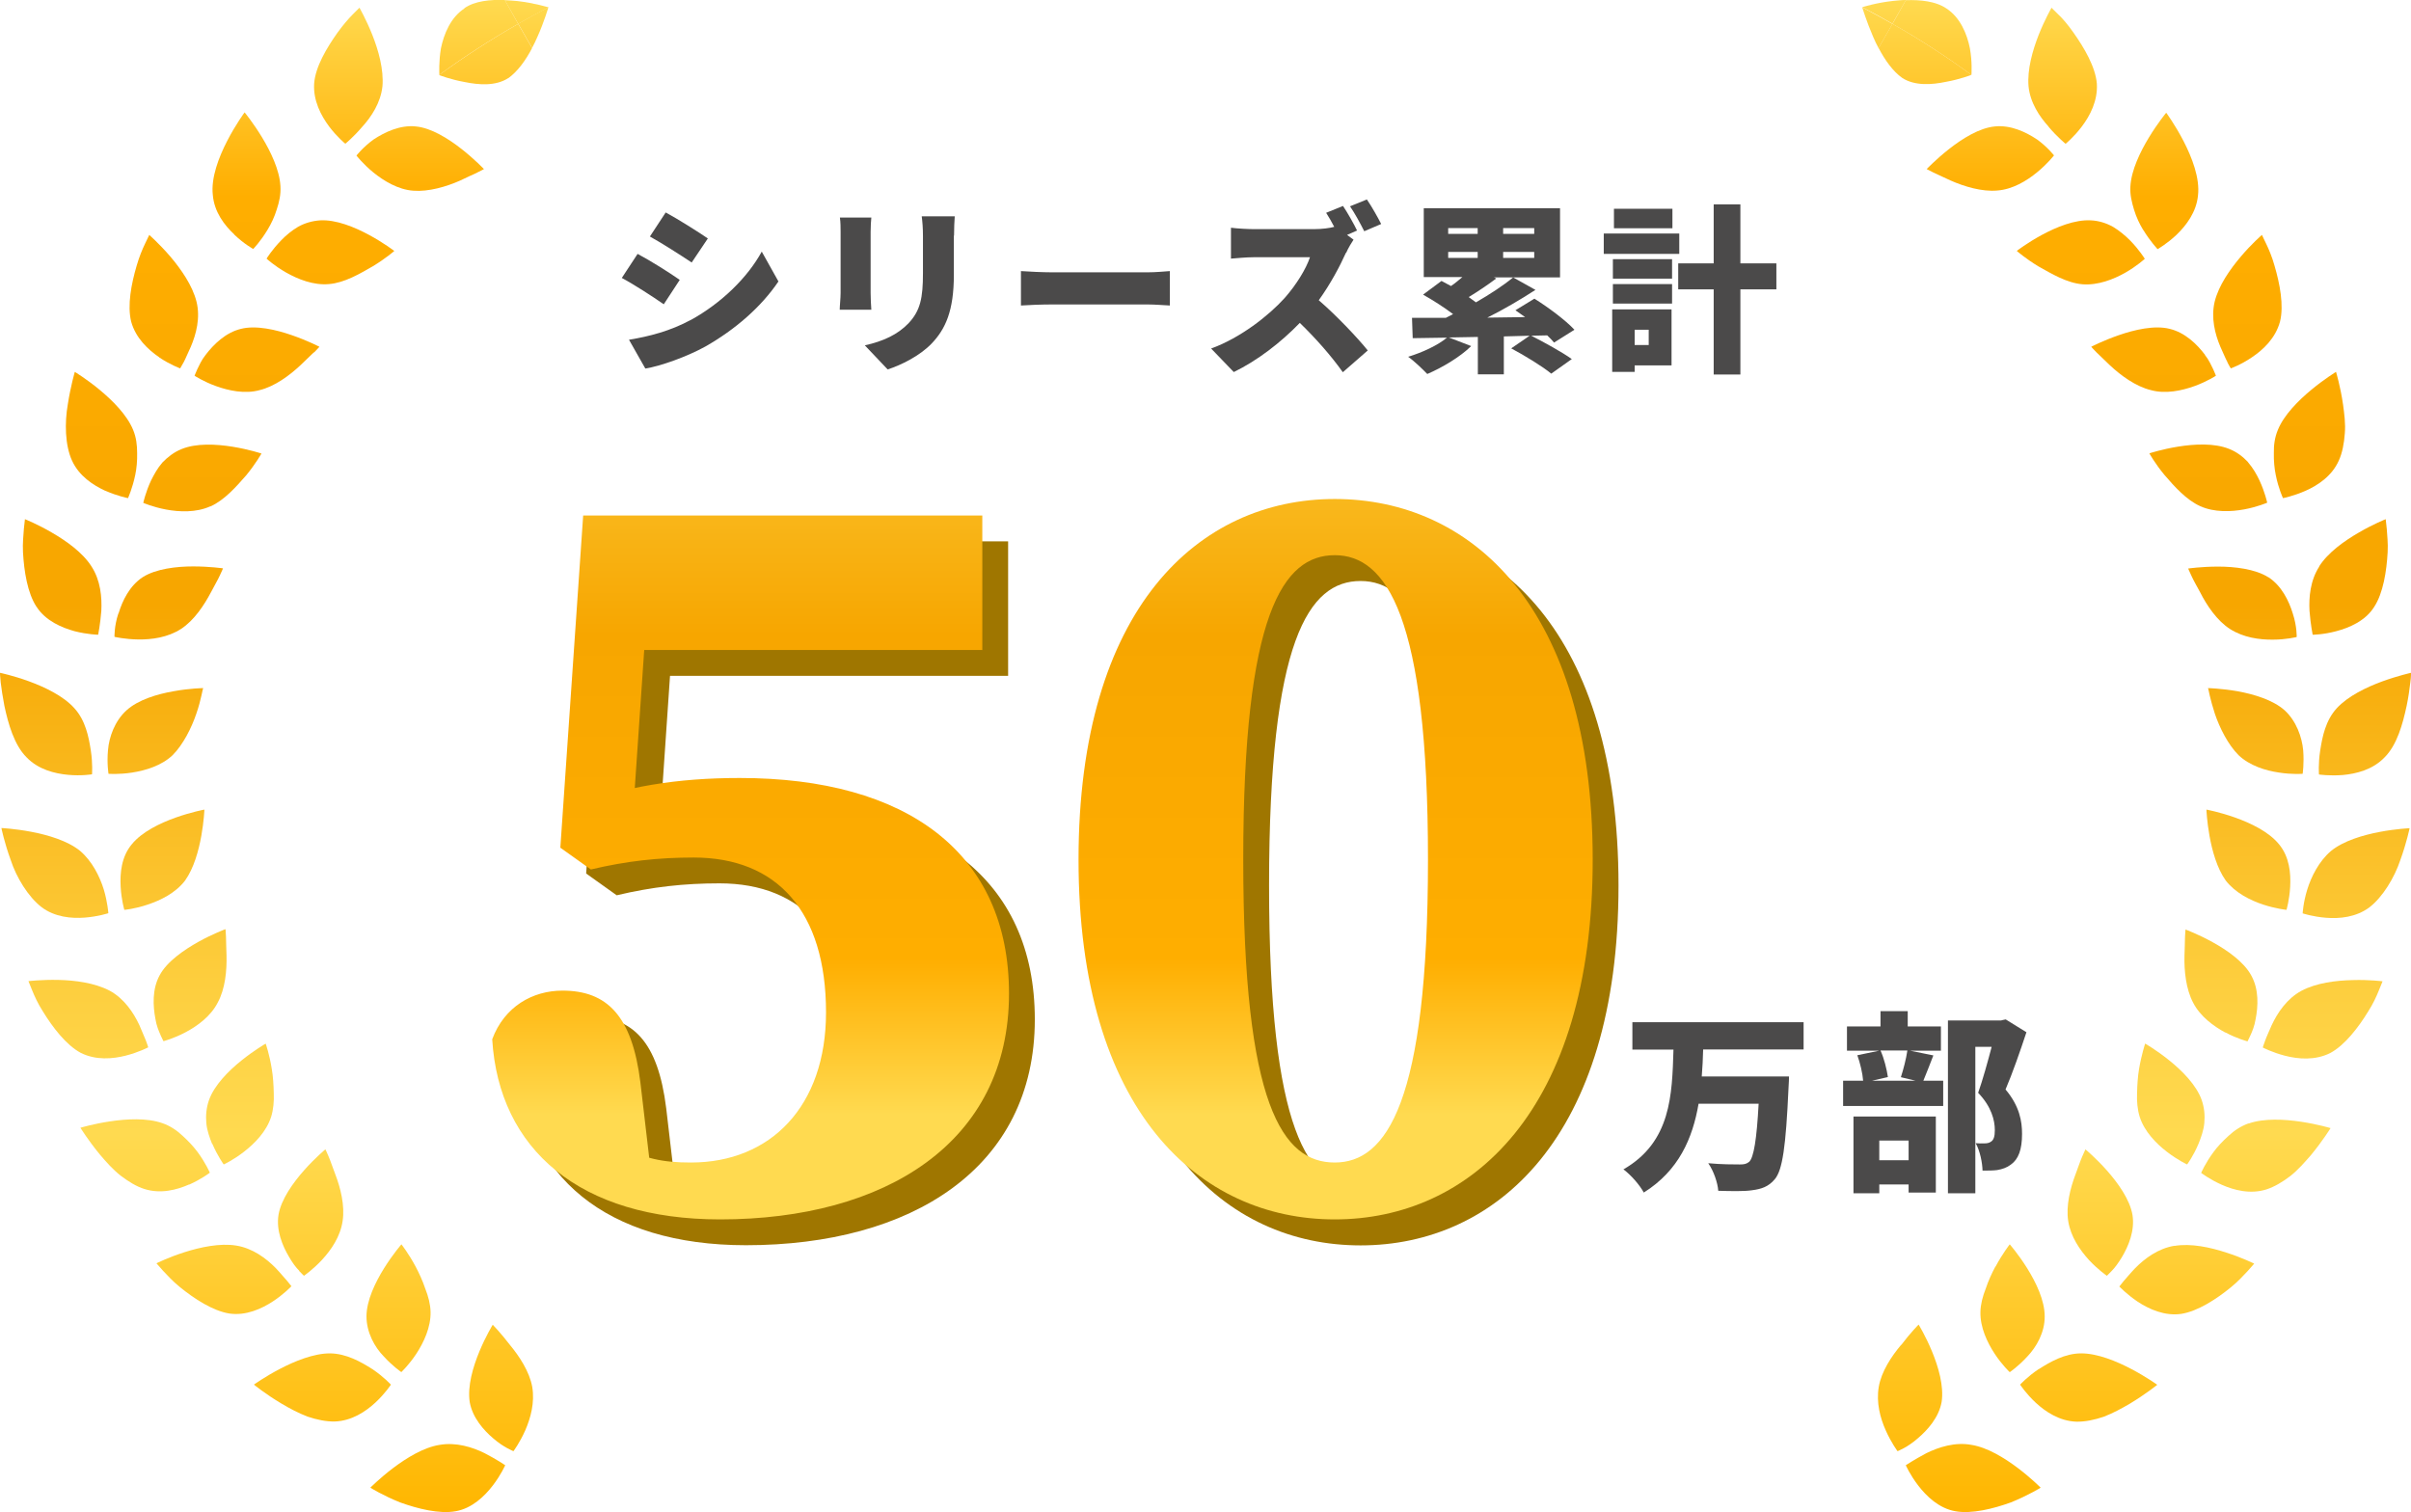 <?xml version="1.0" encoding="UTF-8"?><svg id="_レイヤー_2" xmlns="http://www.w3.org/2000/svg" xmlns:xlink="http://www.w3.org/1999/xlink" viewBox="0 0 137.3 86.12"><defs><style>.cls-1{fill:url(#_ゴールド_4-52);}.cls-2{fill:url(#_ゴールド_4-14);}.cls-3{fill:url(#_ゴールド_4-23);}.cls-4{fill:url(#_ゴールド_4-39);}.cls-5{fill:url(#_ゴールド_4-11);}.cls-6{fill:url(#_ゴールド_4-21);}.cls-7{fill:url(#_ゴールド_4-31);}.cls-8{fill:url(#_ゴールド_4-58);}.cls-9{fill:url(#_ゴールド_4-47);}.cls-10{fill:#9f7600;}.cls-11{fill:url(#_ゴールド_4-6);}.cls-12{fill:url(#_ゴールド_4-51);}.cls-13{fill:url(#_ゴールド_4-27);}.cls-14{fill:url(#_ゴールド_4-36);}.cls-15{fill:url(#_ゴールド_4-44);}.cls-16{fill:url(#_ゴールド_4-3);}.cls-17{fill:url(#_ゴールド_4-18);}.cls-18{fill:url(#_ゴールド_4-56);}.cls-19{fill:url(#_ゴールド_4-34);}.cls-20{fill:url(#_ゴールド_4-13);}.cls-21{fill:url(#_ゴールド_4-28);}.cls-22{fill:url(#_ゴールド_4-2);}.cls-23{fill:url(#_ゴールド_4-33);}.cls-24{fill:url(#_ゴールド_4-55);}.cls-25{fill:url(#_ゴールド_4-35);}.cls-26{fill:url(#_ゴールド_4-54);}.cls-27{fill:url(#_ゴールド_4-5);}.cls-28{fill:url(#_ゴールド_4-46);}.cls-29{fill:url(#_ゴールド_4-12);}.cls-30{fill:url(#_ゴールド_4-48);}.cls-31{fill:url(#_ゴールド_4-41);}.cls-32{fill:url(#_ゴールド_4-49);}.cls-33{fill:url(#_ゴールド_4-16);}.cls-34{fill:url(#_ゴールド_4-30);}.cls-35{fill:url(#_ゴールド_4-22);}.cls-36{fill:url(#_ゴールド_4-4);}.cls-37{fill:url(#_ゴールド_4-29);}.cls-38{fill:#4b4a4a;}.cls-39{fill:url(#_ゴールド_4-24);}.cls-40{fill:url(#_ゴールド_4-25);}.cls-41{fill:url(#_ゴールド_4-42);}.cls-42{fill:url(#_ゴールド_4-53);}.cls-43{fill:url(#_ゴールド_4-26);}.cls-44{fill:url(#_ゴールド_4-40);}.cls-45{fill:url(#_ゴールド_4-20);}.cls-46{fill:url(#_ゴールド_4-38);}.cls-47{fill:url(#_ゴールド_4-7);}.cls-48{fill:url(#_ゴールド_4-45);}.cls-49{fill:url(#_ゴールド_4-32);}.cls-50{fill:url(#_ゴールド_4-43);}.cls-51{fill:url(#_ゴールド_4-9);}.cls-52{fill:url(#_ゴールド_4-15);}.cls-53{fill:url(#_ゴールド_4-57);}.cls-54{fill:url(#_ゴールド_4-8);}.cls-55{fill:url(#_ゴールド_4);}.cls-56{fill:url(#_ゴールド_4-37);}.cls-57{fill:url(#_ゴールド_4-19);}.cls-58{fill:url(#_ゴールド_4-50);}.cls-59{fill:url(#_ゴールド_4-10);}.cls-60{fill:url(#_ゴールド_4-17);}</style><linearGradient id="_ゴールド_4" x1="29.99" y1="86.12" x2="29.99" y2="0" gradientUnits="userSpaceOnUse"><stop offset="0" stop-color="#ffb600"/><stop offset=".25" stop-color="#ffda50"/><stop offset=".35" stop-color="#fdce3e"/><stop offset=".53" stop-color="#f8b112"/><stop offset=".6" stop-color="#f7a600"/><stop offset=".87" stop-color="#ffae00"/><stop offset="1" stop-color="#ffda50"/></linearGradient><linearGradient id="_ゴールド_4-2" x1="30.38" y1="86.12" x2="30.38" y2="0" xlink:href="#_ゴールド_4"/><linearGradient id="_ゴールド_4-3" x1="27.26" y1="86.12" x2="27.26" y2="0" xlink:href="#_ゴールド_4"/><linearGradient id="_ゴールド_4-4" x1="27.66" y1="86.12" x2="27.66" y2="0" xlink:href="#_ゴールド_4"/><linearGradient id="_ゴールド_4-5" x1="19.84" y1="86.12" x2="19.84" y2="0" xlink:href="#_ゴールド_4"/><linearGradient id="_ゴールド_4-6" x1="23.93" y1="86.12" x2="23.93" y2="0" xlink:href="#_ゴールド_4"/><linearGradient id="_ゴールド_4-7" x1="14.04" y1="86.12" x2="14.04" y2="0" xlink:href="#_ゴールド_4"/><linearGradient id="_ゴールド_4-8" x1="18.81" y1="86.12" x2="18.81" y2="0" xlink:href="#_ゴールド_4"/><linearGradient id="_ゴールド_4-9" x1="9.32" y1="86.12" x2="9.32" y2="0" xlink:href="#_ゴールド_4"/><linearGradient id="_ゴールド_4-10" x1="14.64" y1="86.12" x2="14.64" y2="0" xlink:href="#_ゴールド_4"/><linearGradient id="_ゴールド_4-11" x1="5.78" y1="86.12" x2="5.78" y2="0" xlink:href="#_ゴールド_4"/><linearGradient id="_ゴールド_4-12" x1="11.53" y1="86.12" x2="11.53" y2="0" xlink:href="#_ゴールド_4"/><linearGradient id="_ゴールド_4-13" x1="3.54" y1="86.12" x2="3.54" y2="0" xlink:href="#_ゴールド_4"/><linearGradient id="_ゴールド_4-14" x1="9.6" y1="86.12" x2="9.6" y2="0" xlink:href="#_ゴールド_4"/><linearGradient id="_ゴールド_4-15" x1="2.62" y1="86.12" x2="2.62" y2="0" xlink:href="#_ゴールド_4"/><linearGradient id="_ゴールド_4-16" x1="8.84" y1="86.12" x2="8.84" y2="0" xlink:href="#_ゴールド_4"/><linearGradient id="_ゴールド_4-17" x1="3.13" y1="86.12" x2="3.13" y2="0" xlink:href="#_ゴールド_4"/><linearGradient id="_ゴールド_4-18" x1="9.25" y1="86.12" x2="9.25" y2="0" xlink:href="#_ゴールド_4"/><linearGradient id="_ゴールド_4-19" x1="5.03" y1="86.12" x2="5.03" y2="0" xlink:href="#_ゴールド_4"/><linearGradient id="_ゴールド_4-20" x1="10.82" y1="86.12" x2="10.82" y2="0" xlink:href="#_ゴールド_4"/><linearGradient id="_ゴールド_4-21" x1="8.26" y1="86.12" x2="8.26" y2="0" xlink:href="#_ゴールド_4"/><linearGradient id="_ゴールド_4-22" x1="13.67" y1="86.12" x2="13.67" y2="0" xlink:href="#_ゴールド_4"/><linearGradient id="_ゴールド_4-23" x1="12.76" y1="86.12" x2="12.76" y2="0" xlink:href="#_ゴールド_4"/><linearGradient id="_ゴールド_4-24" x1="17.68" y1="86.12" x2="17.68" y2="0" xlink:href="#_ゴールド_4"/><linearGradient id="_ゴールド_4-25" x1="18.36" y1="86.12" x2="18.36" y2="0" xlink:href="#_ゴールド_4"/><linearGradient id="_ゴールド_4-26" x1="22.69" y1="86.12" x2="22.69" y2="0" xlink:href="#_ゴールド_4"/><linearGradient id="_ゴールド_4-27" x1="24.93" y1="86.12" x2="24.93" y2="0" xlink:href="#_ゴールド_4"/><linearGradient id="_ゴールド_4-28" x1="28.52" y1="86.12" x2="28.52" y2="0" xlink:href="#_ゴールド_4"/><linearGradient id="_ゴールド_4-29" x1="107.3" y1="86.12" x2="107.3" y2="0" xlink:href="#_ゴールド_4"/><linearGradient id="_ゴールド_4-30" x1="106.91" y1="86.12" x2="106.91" y2="0" xlink:href="#_ゴールド_4"/><linearGradient id="_ゴールド_4-31" x1="110.03" y1="86.12" x2="110.03" y2="0" xlink:href="#_ゴールド_4"/><linearGradient id="_ゴールド_4-32" x1="109.63" y1="86.12" x2="109.63" y2="0" xlink:href="#_ゴールド_4"/><linearGradient id="_ゴールド_4-33" x1="113.36" y1="86.12" x2="113.36" y2="0" xlink:href="#_ゴールド_4"/><linearGradient id="_ゴールド_4-34" x1="117.45" y1="86.12" x2="117.45" y2="0" xlink:href="#_ゴールド_4"/><linearGradient id="_ゴールド_4-35" x1="118.49" y1="86.12" x2="118.49" y2="0" xlink:href="#_ゴールド_4"/><linearGradient id="_ゴールド_4-36" x1="123.25" y1="86.12" x2="123.25" y2="0" xlink:href="#_ゴールド_4"/><linearGradient id="_ゴールド_4-37" x1="122.65" y1="86.12" x2="122.65" y2="0" xlink:href="#_ゴールド_4"/><linearGradient id="_ゴールド_4-38" x1="127.97" y1="86.12" x2="127.97" y2="0" xlink:href="#_ゴールド_4"/><linearGradient id="_ゴールド_4-39" x1="125.76" y1="86.12" x2="125.76" y2="0" xlink:href="#_ゴールド_4"/><linearGradient id="_ゴールド_4-40" x1="131.52" y1="86.12" x2="131.52" y2="0" xlink:href="#_ゴールド_4"/><linearGradient id="_ゴールド_4-41" x1="127.69" y1="86.12" x2="127.69" y2="0" xlink:href="#_ゴールド_4"/><linearGradient id="_ゴールド_4-42" x1="133.75" y1="86.12" x2="133.75" y2="0" xlink:href="#_ゴールド_4"/><linearGradient id="_ゴールド_4-43" x1="128.45" y1="86.12" x2="128.45" y2="0" xlink:href="#_ゴールド_4"/><linearGradient id="_ゴールド_4-44" x1="134.67" y1="86.12" x2="134.67" y2="0" xlink:href="#_ゴールド_4"/><linearGradient id="_ゴールド_4-45" x1="128.05" y1="86.12" x2="128.05" y2="0" xlink:href="#_ゴールド_4"/><linearGradient id="_ゴールド_4-46" x1="134.17" y1="86.12" x2="134.17" y2="0" xlink:href="#_ゴールド_4"/><linearGradient id="_ゴールド_4-47" x1="126.47" y1="86.12" x2="126.47" y2="0" xlink:href="#_ゴールド_4"/><linearGradient id="_ゴールド_4-48" x1="132.27" y1="86.12" x2="132.27" y2="0" xlink:href="#_ゴールド_4"/><linearGradient id="_ゴールド_4-49" x1="123.62" y1="86.12" x2="123.62" y2="0" xlink:href="#_ゴールド_4"/><linearGradient id="_ゴールド_4-50" x1="129.03" y1="86.12" x2="129.03" y2="0" xlink:href="#_ゴールド_4"/><linearGradient id="_ゴールド_4-51" x1="119.61" y1="86.12" x2="119.61" y2="0" xlink:href="#_ゴールド_4"/><linearGradient id="_ゴールド_4-52" x1="124.54" y1="86.12" x2="124.54" y2="0" xlink:href="#_ゴールド_4"/><linearGradient id="_ゴールド_4-53" x1="114.6" y1="86.12" x2="114.6" y2="0" xlink:href="#_ゴールド_4"/><linearGradient id="_ゴールド_4-54" x1="118.94" y1="86.12" x2="118.94" y2="0" xlink:href="#_ゴールド_4"/><linearGradient id="_ゴールド_4-55" x1="108.77" y1="86.12" x2="108.77" y2="0" xlink:href="#_ゴールド_4"/><linearGradient id="_ゴールド_4-56" x1="112.36" y1="86.12" x2="112.36" y2="0" xlink:href="#_ゴールド_4"/><linearGradient id="_ゴールド_4-57" x1="42.74" y1="-4.78" x2="42.74" y2="63.49" xlink:href="#_ゴールド_4"/><linearGradient id="_ゴールド_4-58" x1="76.06" y1="-4.78" x2="76.06" y2="63.49" xlink:href="#_ゴールド_4"/></defs><g id="_レイヤー_1-2"><path class="cls-55" d="M31.24.42h0s-.77-.24-1.77-.36c-.23-.02-.47-.04-.72-.05l.76,1.35c.57-.32,1.14-.64,1.72-.94Z"/><path class="cls-22" d="M30.3,2.73c.11-.21.21-.41.3-.62.4-.89.63-1.7.63-1.7-.58.3-1.15.61-1.72.94l.79,1.38Z"/><path class="cls-16" d="M26.45.48c-.79.51-1.17,1.46-1.34,2.27-.13.78-.09,1.42-.09,1.51,1.44-1.05,2.94-2.02,4.49-2.9L28.75,0c-.83-.03-1.71.05-2.31.47Z"/><path class="cls-36" d="M28.95,4.45c.53-.38.99-1.02,1.35-1.71l-.79-1.38c-1.55.88-3.05,1.86-4.49,2.9,0,0,0,.02,0,.02,0,0,.64.25,1.43.39.82.17,1.78.24,2.49-.22Z"/><path class="cls-27" d="M19.66,8.19s.47-.38.97-.97c.52-.57,1.05-1.37,1.15-2.31.08-.95-.23-2.05-.58-2.93-.35-.88-.73-1.54-.73-1.54,0,0-.15.15-.39.39-.24.24-.55.6-.86,1.03-.61.86-1.26,1.94-1.33,2.9-.06.97.39,1.82.85,2.44.46.61.93.99.93.99Z"/><path class="cls-11" d="M27.17,9.83c.25-.12.39-.2.39-.2,0,0-.52-.55-1.27-1.14-.75-.59-1.73-1.21-2.62-1.29-.89-.09-1.75.32-2.39.74-.61.44-.98.92-.98.92,0,0,.37.48.96.96.59.48,1.41.98,2.27,1.04.88.07,1.89-.23,2.66-.57.39-.19.73-.34.97-.45Z"/><path class="cls-47" d="M13.34,13.36c.55.53,1.08.82,1.08.82,0,0,.42-.43.82-1.1.2-.33.39-.72.52-1.15.14-.42.24-.86.21-1.33-.1-1.85-2.04-4.2-2.04-4.2,0,0-2.04,2.76-1.81,4.71.08.96.66,1.72,1.22,2.24Z"/><path class="cls-54" d="M22.45,14.29s-2.4-1.84-4.22-1.74c-.45.03-.89.16-1.26.37-.37.22-.69.49-.95.76-.53.54-.84,1.05-.84,1.05,0,0,.44.41,1.11.79.67.38,1.56.74,2.44.66.89-.07,1.76-.59,2.51-1.02.73-.44,1.23-.88,1.23-.88Z"/><path class="cls-51" d="M9.06,20.35c.64.43,1.2.63,1.2.63,0,0,.08-.13.2-.35.12-.22.24-.54.41-.89.3-.71.55-1.64.32-2.56-.23-.92-.88-1.85-1.5-2.58-.62-.72-1.19-1.22-1.19-1.22,0,0-.09.19-.24.5-.15.31-.33.74-.48,1.26-.3,1.02-.54,2.25-.31,3.18.26.94.97,1.6,1.6,2.03Z"/><path class="cls-59" d="M17.89,20.07c.19-.19.3-.32.3-.32,0,0-.67-.35-1.57-.66-.89-.31-2.04-.58-2.9-.36-.87.21-1.55.88-2.01,1.48-.24.3-.37.61-.48.83-.1.22-.15.36-.15.36,0,0,.5.33,1.22.59.72.26,1.65.46,2.48.23.87-.21,1.71-.84,2.32-1.41.31-.3.58-.56.77-.74Z"/><path class="cls-5" d="M6,27.95c.7.31,1.29.42,1.29.42,0,0,.25-.55.41-1.31.08-.38.12-.81.11-1.26,0-.44-.05-.89-.23-1.32-.71-1.72-3.32-3.3-3.32-3.3,0,0-.24.82-.4,1.86-.18,1.03-.16,2.31.24,3.19.4.88,1.2,1.4,1.89,1.72Z"/><path class="cls-29" d="M11.99,28.84c.8-.36,1.48-1.14,2.04-1.78.54-.66.86-1.23.86-1.23,0,0-2.87-.95-4.56-.25-.42.17-.78.45-1.08.76-.28.32-.48.69-.65,1.03-.32.69-.44,1.27-.44,1.27,0,0,.55.24,1.3.38.75.14,1.71.18,2.51-.18Z"/><path class="cls-20" d="M2.09,34.57c.51.79,1.43,1.18,2.16,1.38.74.19,1.34.2,1.34.2,0,0,.12-.59.18-1.36.04-.77-.04-1.73-.56-2.53-.5-.79-1.43-1.45-2.26-1.93-.82-.48-1.53-.76-1.53-.76,0,0-.02.21-.06.55-.02.34-.08.81-.05,1.34.06,1.06.25,2.31.77,3.1Z"/><path class="cls-2" d="M6.74,34.94c-.24.72-.22,1.33-.22,1.33,0,0,.59.14,1.35.15.77.01,1.68-.11,2.44-.6.75-.49,1.32-1.36,1.71-2.1.19-.37.39-.7.5-.95.12-.25.18-.4.18-.4,0,0-.75-.11-1.7-.11-.94,0-2.11.13-2.87.61-.75.49-1.16,1.34-1.38,2.07Z"/><path class="cls-52" d="M1.51,43.13c.67.7,1.61.93,2.37,1,.76.07,1.36-.03,1.36-.03,0,0,.05-.6-.07-1.37-.12-.77-.3-1.7-.94-2.4-.63-.7-1.69-1.2-2.59-1.53C.73,38.47,0,38.32,0,38.32c0,0,0,.21.04.55.04.34.11.81.21,1.33.22,1.03.56,2.23,1.26,2.93Z"/><path class="cls-33" d="M6.17,44.07s.6.05,1.36-.07c.76-.12,1.67-.39,2.3-.99.6-.6,1.08-1.56,1.35-2.36.14-.4.23-.76.29-1.03.05-.26.1-.43.1-.43,0,0-.77.01-1.69.18-.92.16-2.01.48-2.68,1.09-.66.6-.99,1.51-1.05,2.27-.07.75.03,1.34.03,1.34Z"/><path class="cls-60" d="M2.36,51.66c.76.58,1.72.66,2.48.6.76-.06,1.33-.25,1.33-.25,0,0-.04-.61-.26-1.35-.23-.74-.66-1.61-1.35-2.2-1.43-1.16-4.48-1.3-4.48-1.3,0,0,.17.84.53,1.82.32.99,1,2.1,1.75,2.68Z"/><path class="cls-17" d="M7.08,51.82s.6-.05,1.33-.3c.73-.24,1.59-.66,2.13-1.37,1-1.4,1.1-4.04,1.1-4.04,0,0-2.97.55-4.13,1.97-.6.71-.68,1.65-.64,2.41.04.76.21,1.33.21,1.33Z"/><path class="cls-57" d="M7.17,60.12c.74-.19,1.27-.47,1.27-.47,0,0-.04-.15-.13-.38-.09-.23-.23-.54-.38-.9-.33-.7-.86-1.5-1.69-1.95-.85-.44-1.96-.59-2.92-.61-.95-.02-1.7.07-1.7.07,0,0,.08.19.21.52.13.32.32.75.61,1.2.55.9,1.32,1.91,2.15,2.36.87.44,1.83.35,2.58.16Z"/><path class="cls-45" d="M9.14,58.95c.1.22.17.35.17.35,0,0,.58-.15,1.26-.51.68-.36,1.44-.92,1.83-1.69.43-.79.52-1.83.5-2.67-.01-.44-.03-.81-.03-1.07-.01-.27-.03-.44-.03-.44,0,0-.71.26-1.54.72-.82.46-1.8,1.13-2.21,1.91-.43.79-.38,1.74-.24,2.48.06.38.19.69.29.91Z"/><path class="cls-6" d="M10.77,67.47c.7-.31,1.18-.68,1.18-.68,0,0-.24-.56-.7-1.18-.23-.31-.53-.63-.86-.93-.32-.3-.7-.56-1.14-.71-1.75-.62-4.67.26-4.67.26,0,0,.45.73,1.12,1.54.34.4.72.83,1.16,1.18.45.34.91.63,1.37.77.92.29,1.84.05,2.54-.26Z"/><path class="cls-35" d="M12.09,65.14c.3.7.65,1.18.65,1.18,0,0,.55-.25,1.15-.72.61-.47,1.28-1.15,1.55-1.99.13-.42.17-.88.15-1.35-.01-.47-.04-.95-.11-1.36-.13-.84-.35-1.46-.35-1.46,0,0-2.62,1.5-3.23,3.22-.15.43-.19.88-.15,1.31.04.43.19.83.33,1.18Z"/><path class="cls-3" d="M16.6,73.26s-.09-.12-.25-.31c-.17-.18-.38-.45-.65-.73-.54-.55-1.31-1.13-2.25-1.28-.92-.15-2.04.09-2.95.38-.91.29-1.59.63-1.59.63,0,0,.14.16.37.42.24.25.55.6.96.93.82.67,1.88,1.36,2.82,1.51.94.14,1.84-.27,2.48-.69.64-.42,1.05-.86,1.05-.86Z"/><path class="cls-39" d="M17.03,72.38c.17.18.28.28.28.28,0,0,.5-.34,1.02-.9.53-.57,1.05-1.33,1.18-2.21.14-.88-.12-1.9-.42-2.68-.15-.39-.27-.76-.38-1.01-.1-.25-.18-.4-.18-.4,0,0-.58.48-1.21,1.19-.62.7-1.31,1.65-1.46,2.54-.14.88.22,1.76.61,2.41.19.33.39.6.57.77Z"/><path class="cls-40" d="M22.26,78.86s-.41-.45-1.05-.88c-.66-.42-1.49-.89-2.42-.9-1.86,0-4.33,1.78-4.33,1.78,0,0,.66.54,1.57,1.08.45.27.96.54,1.48.74.53.18,1.07.29,1.55.28.96-.03,1.76-.56,2.32-1.08.56-.52.89-1.03.89-1.03Z"/><path class="cls-43" d="M22.85,78.15s.44-.41.86-1.05c.42-.64.83-1.51.81-2.38-.01-.44-.13-.89-.3-1.32-.15-.45-.35-.88-.55-1.26-.4-.75-.81-1.27-.81-1.27,0,0-1.98,2.28-1.99,4.1,0,.91.46,1.75.99,2.29.51.56,1,.89,1,.89Z"/><path class="cls-13" d="M25.04,82.29c-1.82.28-3.95,2.44-3.95,2.44,0,0,.72.45,1.7.84,1,.36,2.23.67,3.16.5.93-.16,1.65-.86,2.11-1.46.47-.61.71-1.16.71-1.16,0,0-.5-.34-1.18-.69-.69-.34-1.61-.63-2.55-.47Z"/><path class="cls-21" d="M28.1,81.93c.57.5,1.14.72,1.14.72,0,0,.36-.48.67-1.18.31-.71.55-1.59.4-2.48-.16-.88-.74-1.75-1.27-2.39-.52-.68-.98-1.15-.98-1.15,0,0-1.59,2.59-1.31,4.41.16.88.78,1.59,1.36,2.08Z"/><path class="cls-37" d="M108.54,0c-.25,0-.49.03-.72.05-1,.11-1.77.36-1.77.36h0c.58.3,1.15.61,1.72.94L108.54,0Z"/><path class="cls-34" d="M106.05.42s.24.8.63,1.7c.09.21.19.42.3.62l.79-1.38c-.57-.32-1.14-.64-1.72-.94Z"/><path class="cls-7" d="M112.27,4.26c0-.09.05-.73-.09-1.51-.16-.81-.55-1.76-1.34-2.27-.6-.41-1.48-.5-2.31-.47l-.76,1.35c1.56.88,3.05,1.85,4.49,2.9Z"/><path class="cls-49" d="M107.77,1.35l-.79,1.38c.36.69.82,1.34,1.35,1.71.71.46,1.68.39,2.49.22.79-.14,1.43-.39,1.43-.39,0,0,0-.01,0-.02-1.44-1.05-2.94-2.02-4.49-2.9Z"/><path class="cls-23" d="M116,7.94c-.63-.42-1.49-.83-2.39-.74-.89.08-1.87.7-2.62,1.29-.75.59-1.27,1.14-1.27,1.14,0,0,.15.08.39.2.24.11.57.27.97.45.77.34,1.78.65,2.66.57.86-.06,1.68-.55,2.27-1.04.59-.48.96-.96.96-.96,0,0-.37-.48-.98-.92Z"/><path class="cls-19" d="M116.66,7.22c.5.59.97.97.97.97,0,0,.47-.38.93-.99.46-.61.91-1.46.85-2.44-.08-.95-.72-2.04-1.33-2.9-.3-.43-.61-.8-.86-1.03-.25-.24-.39-.39-.39-.39,0,0-.38.66-.73,1.54-.35.89-.66,1.98-.58,2.93.09.94.63,1.74,1.15,2.31Z"/><path class="cls-25" d="M120.33,12.92c-.37-.21-.81-.35-1.26-.37-1.83-.1-4.22,1.74-4.22,1.74,0,0,.5.44,1.23.88.75.42,1.63.95,2.51,1.02.88.07,1.77-.28,2.44-.66.67-.38,1.11-.79,1.11-.79,0,0-.31-.51-.84-1.05-.27-.27-.59-.54-.95-.76Z"/><path class="cls-14" d="M122.05,13.09c.4.66.82,1.1.82,1.1,0,0,.53-.3,1.08-.82.55-.53,1.13-1.29,1.22-2.24.23-1.95-1.81-4.71-1.81-4.71,0,0-1.94,2.35-2.04,4.2-.03.47.08.9.21,1.33.13.43.32.82.52,1.15Z"/><path class="cls-56" d="M125.57,20.21c-.46-.61-1.14-1.27-2.01-1.48-.86-.22-2.01.05-2.9.36-.9.31-1.57.66-1.57.66,0,0,.11.13.3.32.19.18.46.44.77.74.61.57,1.46,1.2,2.33,1.41.83.23,1.76.03,2.48-.23.72-.26,1.22-.59,1.22-.59,0,0-.05-.14-.15-.36-.11-.22-.24-.53-.48-.83Z"/><path class="cls-46" d="M126.84,20.63c.11.22.2.35.2.35,0,0,.57-.2,1.2-.63.64-.43,1.34-1.08,1.6-2.03.23-.92-.01-2.16-.31-3.18-.14-.51-.33-.95-.48-1.26-.15-.31-.24-.5-.24-.5,0,0-.58.5-1.19,1.22-.62.73-1.27,1.65-1.5,2.58-.22.92.02,1.85.32,2.56.16.35.29.67.41.89Z"/><path class="cls-4" d="M128.03,26.33c-.3-.32-.65-.59-1.08-.76-1.69-.69-4.55.25-4.55.25,0,0,.32.58.86,1.23.56.65,1.24,1.42,2.04,1.78.8.36,1.76.32,2.51.18.75-.14,1.3-.38,1.3-.38,0,0-.12-.58-.44-1.27-.16-.34-.37-.71-.65-1.03Z"/><path class="cls-44" d="M129.49,25.8c-.01.44.03.88.11,1.26.15.76.41,1.31.41,1.31,0,0,.59-.11,1.29-.42.7-.31,1.5-.84,1.89-1.72.2-.44.3-.98.34-1.54.05-.56-.03-1.13-.1-1.65-.15-1.04-.4-1.86-.4-1.86,0,0-2.61,1.59-3.31,3.3-.18.43-.24.88-.23,1.32Z"/><path class="cls-31" d="M129.18,32.88c-.76-.48-1.93-.61-2.87-.61-.95,0-1.7.11-1.7.11,0,0,.06.15.18.4.11.25.3.58.5.95.38.75.96,1.62,1.71,2.1.76.48,1.66.61,2.44.6.76,0,1.35-.15,1.35-.15,0,0,.02-.6-.22-1.33-.22-.73-.64-1.58-1.38-2.07Z"/><path class="cls-41" d="M132.08,32.26c-.52.8-.6,1.76-.56,2.53.06.77.18,1.36.18,1.36,0,0,.6,0,1.34-.2.73-.19,1.66-.58,2.16-1.38.52-.79.71-2.05.77-3.11.03-.53-.03-1-.05-1.34-.04-.35-.06-.55-.06-.55,0,0-.71.28-1.53.76-.83.48-1.76,1.14-2.26,1.93Z"/><path class="cls-50" d="M131.13,44.07s.09-.59.03-1.34c-.07-.75-.39-1.66-1.05-2.27-.67-.6-1.76-.92-2.68-1.09-.92-.16-1.69-.18-1.69-.18,0,0,.05.16.1.43.06.26.16.63.29,1.03.27.8.75,1.76,1.35,2.36.63.6,1.54.88,2.3.99.76.12,1.36.07,1.36.07Z"/><path class="cls-15" d="M137.3,38.32s-.73.16-1.64.49c-.9.33-1.96.84-2.59,1.53-.64.7-.82,1.63-.94,2.4-.12.77-.07,1.37-.07,1.37,0,0,.59.09,1.36.03.76-.07,1.7-.3,2.37-1,.71-.7,1.04-1.9,1.26-2.93.11-.52.17-.99.21-1.33.05-.34.04-.55.04-.55Z"/><path class="cls-48" d="M130.21,51.82s.17-.57.21-1.33c.04-.76-.04-1.69-.64-2.41-1.16-1.42-4.13-1.97-4.13-1.97,0,0,.1,2.64,1.1,4.04.54.7,1.4,1.13,2.13,1.37.73.24,1.33.3,1.33.3Z"/><path class="cls-28" d="M131.39,50.67c-.23.74-.26,1.35-.26,1.35,0,0,.57.19,1.33.25.76.06,1.71-.02,2.48-.6.75-.58,1.42-1.69,1.75-2.68.36-.99.53-1.82.53-1.82,0,0-3.05.13-4.48,1.3-.69.59-1.12,1.46-1.35,2.2Z"/><path class="cls-9" d="M126.73,58.8c.67.36,1.26.51,1.26.51,0,0,.07-.13.17-.35.1-.22.23-.53.29-.91.15-.75.19-1.7-.24-2.48-.41-.78-1.39-1.46-2.21-1.91-.83-.46-1.54-.72-1.54-.72,0,0-.02.17-.03.44,0,.26-.02.63-.03,1.07-.02.84.08,1.88.5,2.67.4.77,1.16,1.33,1.83,1.69Z"/><path class="cls-30" d="M133.98,55.82c-.96.02-2.07.16-2.92.61-.83.45-1.36,1.25-1.69,1.95-.15.35-.3.67-.38.9-.09.23-.13.38-.13.38,0,0,.53.28,1.27.47.74.19,1.71.28,2.58-.16.83-.45,1.6-1.46,2.15-2.36.29-.45.48-.88.61-1.2.13-.32.21-.52.21-.52,0,0-.75-.1-1.7-.07Z"/><path class="cls-32" d="M122.16,59.44s-.21.63-.35,1.46c-.07.42-.1.9-.11,1.36-.02.46.02.93.15,1.35.27.84.94,1.52,1.55,1.99.61.47,1.15.72,1.15.72,0,0,.36-.48.65-1.18.14-.35.29-.75.33-1.18.04-.43,0-.88-.15-1.31-.61-1.72-3.23-3.22-3.23-3.22Z"/><path class="cls-58" d="M128.05,63.98c-.44.16-.82.41-1.14.71-.33.3-.63.61-.86.93-.46.62-.7,1.18-.7,1.18,0,0,.48.37,1.18.68.7.31,1.63.55,2.54.26.46-.15.93-.43,1.37-.77.44-.35.81-.78,1.16-1.18.67-.81,1.12-1.54,1.12-1.54,0,0-2.92-.88-4.67-.26Z"/><path class="cls-12" d="M118.76,65.46s-.07.15-.18.4c-.11.25-.23.61-.38,1.01-.3.79-.56,1.8-.42,2.68.14.88.66,1.64,1.18,2.21.52.56,1.02.9,1.02.9,0,0,.11-.1.28-.28.17-.17.37-.44.57-.77.39-.65.75-1.53.61-2.41-.15-.89-.84-1.84-1.46-2.54-.63-.71-1.21-1.19-1.21-1.19Z"/><path class="cls-1" d="M123.84,70.95c-.94.15-1.71.73-2.25,1.28-.27.28-.48.54-.65.73-.16.19-.25.31-.25.31,0,0,.41.44,1.05.87.64.42,1.54.83,2.48.69.94-.15,2-.84,2.82-1.51.41-.33.72-.68.96-.93.23-.26.37-.42.37-.42,0,0-.68-.34-1.59-.63-.91-.3-2.02-.54-2.95-.38Z"/><path class="cls-42" d="M113.63,72.14c-.2.37-.4.81-.55,1.26-.17.43-.29.88-.3,1.32-.02.88.39,1.74.81,2.38.42.64.86,1.05.86,1.05,0,0,.49-.33,1-.89.52-.54,1-1.38.99-2.29,0-1.82-1.99-4.1-1.99-4.1,0,0-.41.52-.81,1.27Z"/><path class="cls-26" d="M116.09,77.98c-.64.43-1.05.88-1.05.88,0,0,.33.51.89,1.03.56.52,1.36,1.05,2.32,1.08.48.01,1.02-.1,1.55-.28.52-.2,1.02-.47,1.48-.74.9-.54,1.57-1.08,1.57-1.08,0,0-2.47-1.79-4.33-1.79-.93,0-1.76.48-2.42.9Z"/><path class="cls-24" d="M108.26,76.6c-.54.64-1.12,1.51-1.27,2.39-.15.89.08,1.77.4,2.48.31.7.67,1.18.67,1.18,0,0,.56-.21,1.14-.72.58-.49,1.21-1.2,1.37-2.08.28-1.82-1.31-4.41-1.31-4.41,0,0-.47.47-.98,1.15Z"/><path class="cls-18" d="M109.71,82.76c-.68.36-1.18.69-1.18.69,0,0,.24.55.71,1.16.46.6,1.18,1.3,2.11,1.46.93.17,2.16-.14,3.16-.5.97-.39,1.7-.84,1.7-.84,0,0-2.13-2.16-3.95-2.44-.93-.17-1.85.13-2.55.47Z"/><path class="cls-38" d="M38.71,15.94l-.91,1.39c-.62-.43-1.66-1.11-2.39-1.5l.9-1.37c.74.39,1.83,1.08,2.4,1.48ZM39.33,18.23c1.76-.97,3.24-2.42,4.05-3.9l.95,1.7c-.98,1.45-2.45,2.73-4.15,3.7-1.05.58-2.55,1.12-3.43,1.26l-.93-1.64c1.16-.19,2.36-.5,3.52-1.13ZM40.31,13.58l-.92,1.37c-.62-.41-1.66-1.08-2.38-1.48l.9-1.37c.72.39,1.81,1.08,2.4,1.48Z"/><path class="cls-38" d="M49.58,13.2v3.49c0,.26.02.69.04.95h-1.8c0-.21.05-.65.05-.96v-3.48c0-.19,0-.55-.04-.81h1.79c-.02.26-.04.44-.04.81ZM54.32,13.41v2.24c0,2.06-.48,3.09-1.26,3.91-.69.72-1.76,1.24-2.51,1.48l-1.3-1.37c1.07-.24,1.87-.62,2.48-1.25.69-.73.83-1.46.83-2.87v-2.12c0-.45-.03-.8-.07-1.11h1.88c-.02.31-.04.66-.04,1.11Z"/><path class="cls-38" d="M59.91,15.51h5.45c.46,0,.96-.05,1.26-.07v1.96c-.27-.01-.84-.06-1.26-.06h-5.45c-.58,0-1.35.03-1.77.06v-1.96c.41.03,1.27.07,1.77.07Z"/><path class="cls-38" d="M76.65,14.39c-.34.76-.88,1.78-1.55,2.71,1,.86,2.23,2.16,2.79,2.86l-1.42,1.24c-.66-.93-1.53-1.92-2.45-2.81-1.08,1.12-2.42,2.15-3.76,2.8l-1.29-1.34c1.66-.6,3.28-1.87,4.19-2.88.67-.76,1.22-1.66,1.44-2.32h-3.19c-.46,0-1.03.06-1.31.08v-1.76c.36.05,1.01.08,1.31.08h3.42c.46,0,.9-.06,1.15-.13-.14-.28-.31-.56-.46-.8l.96-.39c.27.4.65,1.08.8,1.4l-.57.25.37.27c-.09.13-.31.49-.42.75ZM78.65,12.76l-.96.41c-.21-.42-.54-1.03-.81-1.42l.96-.39c.27.39.64,1.05.81,1.39Z"/><path class="cls-38" d="M88.84,11.88v3.92h-3.76l.13.06c-.52.39-1.08.76-1.57,1.06l.41.3c.8-.46,1.56-.96,2.12-1.42l1.27.71c-.83.54-1.8,1.11-2.74,1.58l2.15-.03-.55-.39,1.08-.66c.77.48,1.77,1.22,2.28,1.77l-1.16.73c-.1-.12-.24-.27-.39-.41l-.91.02c.73.37,1.75.93,2.31,1.33l-1.17.83c-.48-.4-1.51-1.03-2.28-1.44l1.05-.72-1.47.04v2.16h-1.48v-2.13l-1.65.03,1.27.49c-.64.63-1.66,1.23-2.5,1.59-.26-.27-.77-.76-1.09-.98.82-.25,1.7-.66,2.21-1.09l-1.95.03-.04-1.16h1.93s.41-.21.41-.21c-.5-.38-1.16-.8-1.71-1.11l1.05-.78.54.29c.23-.15.44-.34.65-.51h-2.2v-3.92h7.76ZM82.47,13.32h1.68v-.33h-1.68v.33ZM82.47,14.69h1.68v-.34h-1.68v.34ZM85.6,13.32h1.77v-.33h-1.77v.33ZM85.6,14.69h1.77v-.34h-1.77v.34Z"/><path class="cls-38" d="M95.63,13.3v1.16h-4.3v-1.16h4.3ZM95.19,17.62v3.19h-2.1v.37h-1.28v-3.56h3.38ZM95.22,14.76v1.11h-3.37v-1.11h3.37ZM95.22,16.18v1.11h-3.37v-1.11h3.37ZM95.24,11.89v1.11h-3.33v-1.11h3.33ZM93.09,19.65h.8v-.87h-.8v.87ZM99.11,11.64v3.36h2.05v1.48h-2.05v4.85h-1.52v-4.85h-2.02v-1.48h2.02v-3.36h1.52Z"/><path class="cls-38" d="M102.71,58.21v1.56h-5.72c-.01.52-.04,1.02-.08,1.54h4.97s-.01.48-.03.68c-.15,3.31-.34,4.65-.78,5.17-.36.43-.76.56-1.3.63-.46.07-1.21.05-1.92.03-.03-.45-.26-1.13-.57-1.57.74.07,1.46.07,1.8.07.23,0,.37-.02.53-.15.26-.24.43-1.27.54-3.31h-3.42c-.34,1.98-1.13,3.81-3.12,5.06-.24-.44-.73-1-1.16-1.32,2.72-1.56,2.77-4.25,2.85-6.82h-2.34v-1.56h9.76Z"/><path class="cls-38" d="M107.04,59.84h-1.86v-1.38h1.91v-.87h1.55v.87h1.89v1.38h-1.76l1.33.27c-.22.55-.41,1.07-.57,1.44h1.13v1.44h-5.7v-1.44h1.14c-.03-.42-.17-1.01-.33-1.45l1.25-.26ZM110.24,63.59v4.33h-1.55v-.46h-1.67v.5h-1.47v-4.37h4.7ZM107.52,61.34l-.91.21h2.47l-.83-.2c.14-.43.3-1.04.37-1.52h-1.53c.21.46.36,1.09.42,1.51ZM108.69,66.08v-1.12h-1.67v1.12h1.67ZM113.98,58.11l.24-.05,1.18.73c-.36,1.09-.8,2.35-1.19,3.26.81.96.94,1.83.94,2.53,0,.89-.2,1.44-.64,1.75-.22.17-.48.26-.78.31-.23.03-.52.03-.83.03-.01-.44-.14-1.12-.39-1.56.2.01.35.02.5.01.13,0,.26-.02.36-.09.17-.1.23-.31.23-.67,0-.55-.19-1.33-.95-2.12.25-.7.55-1.78.77-2.62h-.93v8.34h-1.56v-9.84h3.05Z"/><path class="cls-10" d="M33.87,47.46c3.14-1.21,6.2-1.68,9.73-1.68,9.49,0,15.33,4.25,15.33,12.28,0,8.49-7.06,12.86-16.45,12.86-7.98,0-12.6-3.98-12.98-10.26.69-1.86,2.3-2.77,4-2.77,2.53,0,3.97,1.42,4.44,5.24l.66,5.64-1.99-2.06c1.64.75,2.56.97,4.21.97,4.53,0,7.69-3.2,7.69-8.55,0-5.76-2.8-8.82-7.54-8.82-2.01,0-3.83.2-5.85.68l-1.74-1.24,1.3-18.92h22.73v7.66h-21.49l2.62-5.62-1.06,15.52h-3.61v-.93Z"/><path class="cls-10" d="M92.17,50.44c0,14.32-6.98,20.49-14.69,20.49s-14.59-6.16-14.59-20.49,6.84-20.54,14.59-20.54,14.69,6.15,14.69,20.54ZM77.48,67.68c2.94,0,5.31-3.39,5.31-17.25s-2.37-17.34-5.31-17.34-5.21,3.33-5.21,17.34,2.24,17.25,5.21,17.25Z"/><path class="cls-53" d="M32.4,45.99c3.14-1.21,6.2-1.68,9.73-1.68,9.49,0,15.33,4.25,15.33,12.28,0,8.49-7.06,12.86-16.45,12.86-7.98,0-12.6-3.98-12.98-10.26.69-1.86,2.3-2.77,4-2.77,2.53,0,3.97,1.42,4.44,5.24l.66,5.64-1.99-2.06c1.64.75,2.56.97,4.21.97,4.53,0,7.69-3.2,7.69-8.55,0-5.76-2.8-8.82-7.54-8.82-2.01,0-3.83.2-5.85.68l-1.74-1.24,1.3-18.92h22.73v7.66h-21.49l2.62-5.62-1.06,15.52h-3.61v-.93Z"/><path class="cls-8" d="M90.7,48.96c0,14.32-6.98,20.49-14.69,20.49s-14.59-6.16-14.59-20.49,6.84-20.54,14.59-20.54,14.69,6.15,14.69,20.54ZM76.01,66.21c2.94,0,5.31-3.39,5.31-17.25s-2.37-17.34-5.31-17.34-5.21,3.33-5.21,17.34,2.24,17.25,5.21,17.25Z"/></g></svg>